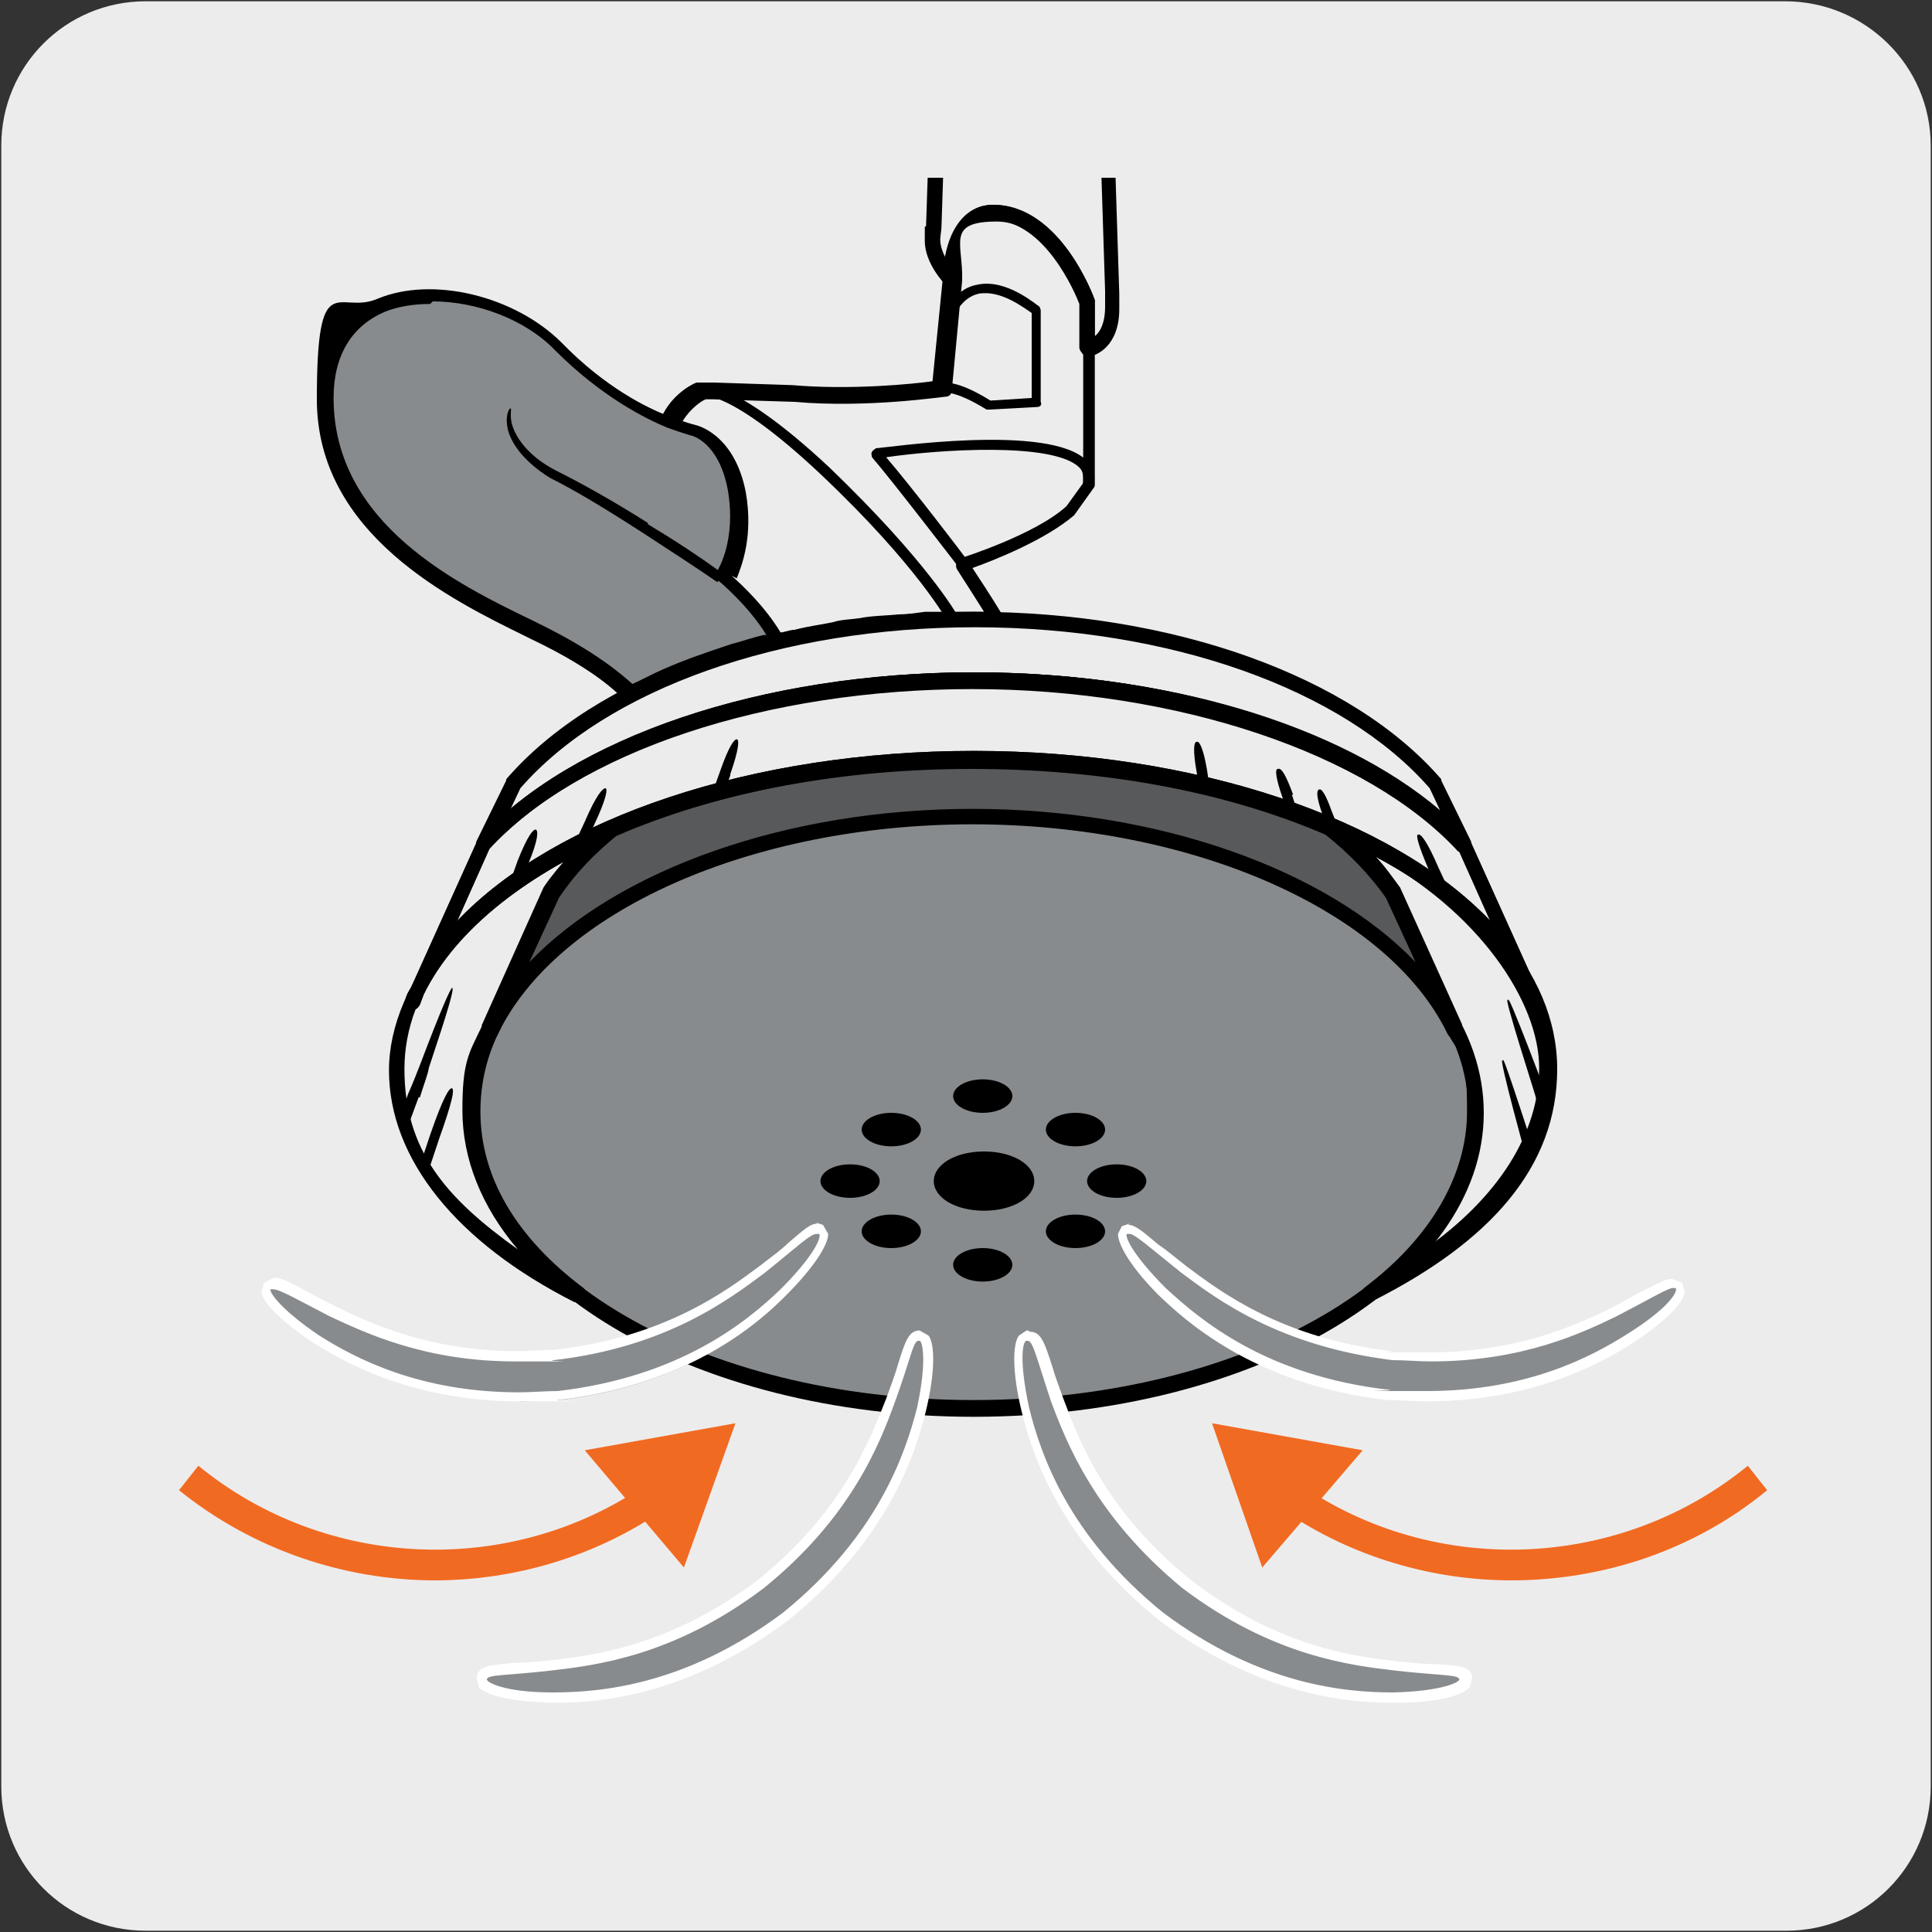 <?xml version="1.0" encoding="UTF-8"?>
<svg xmlns="http://www.w3.org/2000/svg" xmlns:xlink="http://www.w3.org/1999/xlink" version="1.1" viewBox="0 0 150 150">
  <rect x="0" y="0" width="150" height="150" fill="#333333" stroke="none"/>
  <!-- Generator: Adobe Illustrator 29.8.1, SVG Export Plug-In . SVG Version: 2.1.1 Build 2)  -->
  <defs>
    <style>
      .st0 {
        fill: none;
      }

      .st1 {
        fill: #f16a22;
      }

      .st2 {
        fill: #58595b;
      }

      .st3 {
        fill: #edecec;
      }

      .st4 {
        clip-path: url(#clippath-1);
      }

      .st5 {
        clip-path: url(#clippath-2);
      }

      .st6 {
        fill: #fff;
      }

      .st7 {
        clip-path: url(#clippath);
      }

      .st8 {
        fill: #888b8d;
      }
    </style>
    <clipPath id="clippath">
      <rect class="st0" x="10.3" y="13.1" width="129.4" height="123.7"/>
    </clipPath>
    <clipPath id="clippath-1">
      <rect class="st0" x="22.2" y="13.8" width="101.1" height="101.2"/>
    </clipPath>
    <clipPath id="clippath-2">
      <rect class="st0" x="10.3" y="13.1" width="129.4" height="123.7"/>
    </clipPath>
  </defs>
  <g id="FONDO">
    <g id="Capa_1">
      <g id="Capa_2">
        <path class="st3" d="M11.3.1h127.3c6.2,0,11.3,5,11.3,11.2v127.4c0,6.2-5,11.2-11.2,11.2H11.3c-6.2,0-11.2-5-11.2-11.2H.1V11.3c0-6.2,5-11.2,11.2-11.2h0Z"/>
      </g>
    </g>
  </g>
  <g id="Capa_4">
    <g>
      <g class="st7">
        <path d="M26.6,156.3c0,3.2-2.2,5.6-5.9,5.6s-4.5-1.4-5.8-3.1l2.4-2.5c1.2,1.5,2.4,2.2,3.6,2.2s2.2-.8,2.2-2.1-.7-2-3-3.2c-2.9-1.5-4.7-3-4.7-6.2s2.2-5.2,5.5-5.2,3.9,1,5.3,2.8l-2.3,2.3c-1.1-1.3-1.8-1.7-3.1-1.7s-1.8.7-1.8,1.7.7,1.9,2.8,3c3.4,1.8,4.9,3.2,4.9,6.4Z"/>
        <path d="M32.7,143.5c0,1.1-.9,2.1-2.1,2.1s-2.1-.9-2.1-2.1.9-2.1,2.1-2.1,2.1.9,2.1,2.1ZM32.3,161.6h-3.3v-14.6h3.3v14.6Z"/>
        <path d="M44.4,157.3c0,3-2,4.6-4.8,4.6s-3.3-.5-4.6-1.6l1.2-2.8c1.2.9,2.3,1.3,3.5,1.3s1.5-.5,1.5-1.2-.6-1.2-2.7-2.2c-2.1-1-3.2-2.3-3.2-4.5s1.9-4.2,4.5-4.2,2.8.4,4.1,1.3l-1.1,2.7c-1.3-.7-2-.9-3.1-.9s-1.2.4-1.2,1,.4,1.1,2.5,2c2.1,1,3.4,2.2,3.4,4.5Z"/>
        <path d="M54.3,158.1l-.4,3.2c-.7.4-1.5.6-2.5.6-2.4,0-3.5-1.3-3.5-4.5v-7.3h-1.8v-3.1h1.8v-4l3.3-1.6v5.7h3v3.1h-3v7.3c0,1.1.4,1.5,1.2,1.5s1.3-.2,2-.7Z"/>
        <path d="M66.9,154.3c0,.4,0,.8,0,1.2h-7.4c.1,2.3,1.1,3.3,2.3,3.3s1.6-.4,2.3-1.3l2.3,1.8c-1.1,1.8-2.8,2.6-4.7,2.6-3.6,0-5.6-3.1-5.6-7.6s2.2-7.6,5.4-7.6,5.4,3.6,5.4,7.6ZM63.6,152.8c-.2-1.8-.7-3.2-2.1-3.2s-1.9,1.1-2.1,3.2h4.2Z"/>
        <path d="M85.6,161.6h-3.3v-9.5c0-1.8-.2-2.4-1.3-2.4s-1.5.6-1.8,1.2v10.7h-3.3v-9.5c0-1.8-.2-2.4-1.3-2.4s-1.5.6-1.8,1.2v10.7h-3.3v-14.6h3.3v1c.7-.8,1.7-1.3,2.6-1.3,1.8,0,2.7.6,3.2,1.6.8-.9,1.8-1.6,3.2-1.6,3.1,0,3.8,1.9,3.8,5.4v9.6Z"/>
        <path d="M97.9,161.6h-3.3v-1c-.7.8-1.7,1.3-2.6,1.3-2.6,0-4.3-2-4.3-5.1s1.9-4.9,4.5-4.9,1.8.2,2.5.6v-1.1c0-1-.4-1.8-1.8-1.8s-2,.3-3,.9l-1.3-2.4c1.3-.9,2.7-1.4,4.5-1.4,3.4,0,4.8,1.7,4.8,4.9v10.1ZM94.6,157.8v-2.3c-.5-.4-1-.7-2-.7s-1.6.8-1.6,2,.6,2.2,1.7,2.2,1.5-.5,1.9-1.2Z"/>
        <path d="M117.1,161.6h-3.3v-1c-.7.8-1.8,1.3-2.8,1.3-2.7,0-4.3-2.5-4.3-7.6s1.3-7.6,4.5-7.6,1.9.4,2.5,1.1v-4.9l3.3-1.6v20.3ZM113.9,157.6v-6.6c-.4-.6-1.2-1.3-2.1-1.3s-1.6,1.1-1.6,4.5.3,4.7,1.7,4.7,1.6-.6,2-1.2Z"/>
        <path d="M130.4,154.3c0,.4,0,.8,0,1.2h-7.4c.1,2.3,1.1,3.3,2.3,3.3s1.6-.4,2.3-1.3l2.3,1.8c-1.1,1.8-2.8,2.6-4.7,2.6-3.6,0-5.6-3.1-5.6-7.6s2.2-7.6,5.4-7.6,5.4,3.6,5.4,7.6ZM127.1,152.8c-.2-1.8-.7-3.2-2.1-3.2s-1.9,1.1-2.1,3.2h4.2Z"/>
        <path d="M-25.8,189.5h-3.3v-1c-.7.8-1.7,1.3-2.6,1.3-2.6,0-4.3-2-4.3-5.1s1.9-4.9,4.5-4.9,1.8.2,2.5.6v-1.1c0-1-.4-1.8-1.8-1.8s-2,.3-3,.9l-1.3-2.4c1.3-.9,2.7-1.4,4.5-1.4,3.4,0,4.8,1.7,4.8,4.9v10.1ZM-29,185.6v-2.3c-.5-.4-1-.7-2-.7s-1.6.8-1.6,2,.6,2.2,1.7,2.2,1.5-.5,1.9-1.2Z"/>
        <path d="M-14,185.2c0,3-2,4.6-4.8,4.6s-3.3-.5-4.6-1.6l1.2-2.8c1.2.9,2.3,1.3,3.5,1.3s1.5-.5,1.5-1.2-.6-1.2-2.7-2.2c-2.1-1-3.2-2.3-3.2-4.5s1.9-4.2,4.5-4.2,2.8.4,4.1,1.3l-1.1,2.7c-1.3-.7-2-.9-3.1-.9s-1.2.4-1.2,1,.4,1.1,2.5,2c2.1,1,3.4,2.2,3.4,4.5Z"/>
        <path d="M-.9,182.2c0,4.5-1.3,7.6-4.5,7.6s-1.9-.4-2.5-1.1v4.5l-3.3,1.6v-20h3.3v1c.7-.8,1.8-1.3,2.8-1.3,2.7,0,4.3,2.5,4.3,7.6ZM-4.3,182.3c0-3.2-.3-4.7-1.7-4.7s-1.6.6-2,1.2v6.6c.4.6,1.2,1.3,2.1,1.3s1.6-1.1,1.6-4.5Z"/>
        <path d="M5.5,171.3c0,1.1-.9,2.1-2.1,2.1s-2.1-.9-2.1-2.1.9-2.1,2.1-2.1,2.1.9,2.1,2.1ZM5.1,189.5H1.8v-14.6h3.3v14.6Z"/>
        <path d="M16.6,175.3l-.9,3.2c-.6-.4-1.1-.7-1.9-.7s-1.6.4-2.1,1.3v10.5h-3.3v-14.6h3.3v1c.6-.6,1.6-1.3,2.7-1.3s1.6.2,2.3.8Z"/>
        <path d="M27.2,189.5h-3.3v-1c-.7.8-1.7,1.3-2.6,1.3-2.6,0-4.3-2-4.3-5.1s1.9-4.9,4.5-4.9,1.8.2,2.5.6v-1.1c0-1-.4-1.8-1.8-1.8s-2,.3-3,.9l-1.3-2.4c1.3-.9,2.7-1.4,4.5-1.4,3.4,0,4.8,1.7,4.8,4.9v10.1ZM23.9,185.6v-2.3c-.5-.4-1-.7-2-.7s-1.6.8-1.6,2,.6,2.2,1.7,2.2,1.5-.5,1.9-1.2Z"/>
        <path d="M39.7,177.9l-2.7,1.8c-.5-1.2-1.1-2-2.1-2-1.5,0-2.1,1.8-2.1,4.5s.7,4.5,2.2,4.5,1.6-.9,2.1-2.2l2.4,1.8c-.9,2-2.3,3.5-4.6,3.5-3.2,0-5.5-2.6-5.5-7.6s2.3-7.7,5.5-7.7,3.8,1.1,4.7,3.3Z"/>
        <path d="M46,171.3c0,1.1-.9,2.1-2.1,2.1s-2.1-.9-2.1-2.1.9-2.1,2.1-2.1,2.1.9,2.1,2.1ZM45.5,189.5h-3.3v-14.6h3.3v14.6Z"/>
        <path d="M59.3,182.2c0,4.9-2.3,7.6-5.6,7.6s-5.6-2.6-5.6-7.6,2.3-7.7,5.6-7.7,5.5,2.7,5.5,7.6ZM55.9,182.2c0-2.7-.7-4.5-2.2-4.5s-2.2,1.8-2.2,4.5.6,4.5,2.2,4.5,2.2-2,2.2-4.5ZM58.6,168.4l-4,4.5h-2.7l2.4-4.5h4.3Z"/>
        <path d="M71.7,189.5h-3.3v-9.5c0-1.8-.2-2.4-1.4-2.4s-1.6.6-2,1.2v10.7h-3.3v-14.6h3.3v1c.7-.8,1.7-1.3,2.7-1.3,3.1,0,3.9,1.9,3.9,5.4v9.6Z"/>
        <path d="M84.9,171.3c0,1.1-.9,2.1-2.1,2.1s-2.1-.9-2.1-2.1.9-2.1,2.1-2.1,2.1.9,2.1,2.1ZM84.5,189.5h-3.3v-14.6h3.3v14.6Z"/>
        <path d="M97.6,189.5h-3.3v-9.5c0-1.8-.2-2.4-1.4-2.4s-1.6.6-2,1.2v10.7h-3.3v-14.6h3.3v1c.7-.8,1.7-1.3,2.7-1.3,3.1,0,3.9,1.9,3.9,5.4v9.6Z"/>
        <path d="M108,186l-.4,3.2c-.7.4-1.5.6-2.5.6-2.4,0-3.5-1.3-3.5-4.5v-7.3h-1.8v-3.1h1.8v-4l3.3-1.6v5.7h3v3.1h-3v7.3c0,1.1.4,1.5,1.2,1.5s1.3-.2,2-.7Z"/>
        <path d="M120.6,182.2c0,.4,0,.8,0,1.2h-7.4c.1,2.3,1.1,3.3,2.3,3.3s1.6-.4,2.3-1.3l2.3,1.8c-1.1,1.8-2.8,2.6-4.7,2.6-3.6,0-5.6-3.1-5.6-7.6s2.2-7.6,5.4-7.6,5.4,3.6,5.4,7.6ZM117.3,180.7c-.2-1.8-.7-3.2-2.1-3.2s-1.9,1.1-2.1,3.2h4.2Z"/>
        <path d="M133,188c0,4.4-1.3,6.2-6.3,6.9l-.9-2.5c3.4-.6,3.9-1.3,3.9-3.9-.7.8-1.8,1.3-2.8,1.3-2.7,0-4.3-2.5-4.3-7.6s1.3-7.6,4.5-7.6,1.9.4,2.5,1.1v-.8h3.3v13.1ZM129.7,185.5v-6.6c-.4-.6-1.2-1.3-2.1-1.3s-1.6,1.1-1.6,4.5.3,4.7,1.7,4.7,1.6-.6,2-1.2Z"/>
        <path d="M144.3,175.3l-.9,3.2c-.6-.4-1.1-.7-1.9-.7s-1.6.4-2.1,1.3v10.5h-3.3v-14.6h3.3v1c.6-.6,1.6-1.3,2.7-1.3s1.6.2,2.3.8Z"/>
        <path d="M154.9,189.5h-3.3v-1c-.7.8-1.7,1.3-2.6,1.3-2.6,0-4.3-2-4.3-5.1s1.9-4.9,4.5-4.9,1.8.2,2.5.6v-1.1c0-1-.4-1.8-1.8-1.8s-2,.3-3,.9l-1.3-2.4c1.3-.9,2.7-1.4,4.5-1.4,3.4,0,4.8,1.7,4.8,4.9v10.1ZM151.6,185.6v-2.3c-.5-.4-1-.7-2-.7s-1.6.8-1.6,2,.6,2.2,1.7,2.2,1.5-.5,1.9-1.2Z"/>
        <path d="M167.7,189.5h-3.3v-1c-.7.8-1.8,1.3-2.8,1.3-2.7,0-4.3-2.5-4.3-7.6s1.3-7.6,4.5-7.6,1.9.4,2.5,1.1v-4.9l3.3-1.6v20.3ZM164.4,185.5v-6.6c-.4-.6-1.2-1.3-2.1-1.3s-1.6,1.1-1.6,4.5.3,4.7,1.7,4.7,1.6-.6,2-1.2Z"/>
        <path d="M181.3,182.2c0,4.9-2.3,7.6-5.6,7.6s-5.6-2.6-5.6-7.6,2.3-7.7,5.6-7.7,5.5,2.7,5.5,7.6ZM178,182.2c0-2.7-.7-4.5-2.2-4.5s-2.2,1.8-2.2,4.5.6,4.5,2.2,4.5,2.2-2,2.2-4.5Z"/>
      </g>
      <g class="st4">
        <path class="st8" d="M114.6,86.3c0,12.7-17.5,23-39,23s-39-10.3-39-23,17.5-23,39-23,39,10.3,39,23"/>
        <path d="M75.6,110c-21.8,0-39.6-10.6-39.6-23.6s17.8-23.6,39.6-23.6,39.6,10.6,39.6,23.6-17.8,23.6-39.6,23.6ZM75.6,63.9c-21.2,0-38.4,10.1-38.4,22.4s17.2,22.4,38.4,22.4,38.4-10.1,38.4-22.4-17.2-22.4-38.4-22.4Z"/>
        <path d="M80.3,91.7c0,1.3-1.7,2.3-3.9,2.3s-3.9-1-3.9-2.3,1.7-2.3,3.9-2.3,3.9,1,3.9,2.3"/>
        <path d="M78.6,85.1c0,.7-1,1.3-2.3,1.3s-2.3-.6-2.3-1.3,1-1.3,2.3-1.3,2.3.6,2.3,1.3"/>
        <path d="M78.6,98.2c0,.7-1,1.3-2.3,1.3s-2.3-.6-2.3-1.3,1-1.3,2.3-1.3,2.3.6,2.3,1.3"/>
        <path d="M68.3,91.7c0,.7-1,1.3-2.3,1.3s-2.3-.6-2.3-1.3,1-1.3,2.3-1.3,2.3.6,2.3,1.3"/>
        <path d="M71.5,87.7c0,.7-1,1.3-2.3,1.3s-2.3-.6-2.3-1.3,1-1.3,2.3-1.3,2.3.6,2.3,1.3"/>
        <path d="M85.8,87.7c0,.7-1,1.3-2.3,1.3s-2.3-.6-2.3-1.3,1-1.3,2.3-1.3,2.3.6,2.3,1.3"/>
        <path d="M71.5,95.6c0,.7-1,1.3-2.3,1.3s-2.3-.6-2.3-1.3,1-1.3,2.3-1.3,2.3.6,2.3,1.3"/>
        <path d="M85.8,95.6c0,.7-1,1.3-2.3,1.3s-2.3-.6-2.3-1.3,1-1.3,2.3-1.3,2.3.6,2.3,1.3"/>
        <path d="M89,91.7c0,.7-1,1.3-2.3,1.3s-2.3-.6-2.3-1.3,1-1.3,2.3-1.3,2.3.6,2.3,1.3"/>
        <path d="M44.9,101.1c0,0-.2,0-.3,0-9.1-4.6-14.4-11.1-14.4-18s6.3-14.7,17.3-19.4c.3-.1.6,0,.7.2.2.3,0,.6-.1.8-2,1.6-3.5,3.2-4.7,4.9l-4.5,10c0,0,0,.2,0,.2-1.1,2.1-1.6,4.3-1.6,6.5,0,5.1,2.8,9.8,8,13.7.2.2.3.5.2.8-.1.2-.3.3-.5.3ZM44.4,66.4c-8.3,4.4-13,10.3-13,16.6s3.2,10,8.8,14c-2.8-3.3-4.3-7-4.3-10.8s.5-4.4,1.5-6.5c0,0,0,0,0-.1l4.8-10.7s0,0,0,0c.6-.9,1.3-1.7,2-2.5Z"/>
        <path d="M106.3,101.1c-.2,0-.4-.1-.5-.3-.2-.3,0-.6.1-.8,5.2-3.9,8-8.8,8-13.7s-.5-4.1-1.5-6.1c0,0,0-.2,0-.2l-.2-.3-4.6-10.2c-1.2-1.7-2.8-3.4-4.7-4.9-.2-.2-.3-.5-.1-.8.2-.3.5-.4.8-.2,11,4.7,17.3,11.8,17.3,19.4s-5.2,13.4-14.3,18c0,0-.2,0-.3,0ZM106.7,66.4c.8.8,1.4,1.7,2,2.5l4.8,10.6s0,.2,0,.2c1,2.1,1.5,4.3,1.5,6.5,0,3.8-1.5,7.5-4.4,10.8,5.7-4,8.9-9,8.9-14.1s-4.7-12.2-13-16.6Z"/>
        <path d="M32,78.3c0,0-.2,0-.2,0-.3-.1-.4-.5-.3-.8.1-.3.2-.5.4-.8l5.1-11.3c0,0,0-.1.1-.2,7.3-8,22.1-13,38.5-13s31.2,5,38.5,13c0,0,0,.1.1.2l5.1,11.3c.1.3.3.5.4.8.1.3,0,.6-.3.8-.3.1-.6,0-.8-.3l-.3-.8c-5-10.3-22.7-17.6-42.7-17.6s-37.7,7.4-42.7,17.6l-.3.8c-.1.2-.3.4-.5.4ZM38,65.9l-2.5,5.6c7.6-8,22.9-13.2,40.1-13.2s32.5,5.2,40.1,13.2l-2.5-5.6c-7.1-7.7-21.5-12.5-37.6-12.5s-30.5,4.8-37.6,12.5Z"/>
        <path d="M37.5,66.2c-.1,0-.2,0-.3-.1-.2-.2-.3-.5-.2-.8l2.3-4.7s0,0,0-.1c6.9-8,20.8-13,36.3-13s29.4,5,36.3,13c0,0,0,0,0,.1l2.3,4.7c.1.3,0,.6-.2.8-.2.2-.6.1-.8,0-7-7.6-21.8-12.6-37.7-12.6s-30.6,4.8-37.7,12.6c-.1.1-.3.2-.4.2ZM75.6,52.2c14.8,0,28.3,4,36.2,10.7l-.8-1.7c-6.7-7.7-20.2-12.5-35.3-12.5s-28.6,4.8-35.3,12.5l-.8,1.7c7.9-6.6,21.3-10.7,36.2-10.7Z"/>
        <path class="st2" d="M113.1,80c-4.6-9.6-19.7-16.7-37.5-16.7s-32.8,7.1-37.5,16.7l4.8-10.7c1.3-1.9,2.9-3.6,4.9-5.1,7.6-3.3,17.3-5.2,27.8-5.2s20.1,2,27.8,5.2c2,1.6,3.6,3.3,4.9,5.1l4.8,10.7Z"/>
        <path d="M38.1,80.6c0,0-.2,0-.3,0-.3-.1-.4-.5-.3-.8l4.8-10.7c1.3-1.9,3-3.7,5.1-5.4,0,0,0,0,.1,0,8.1-3.4,17.7-5.3,28-5.3s19.9,1.8,28,5.3c0,0,0,0,.1,0,2,1.6,3.7,3.4,5,5.3l4.9,10.8c.1.3,0,.6-.3.8s-.6,0-.8-.3c-4.6-9.6-19.8-16.3-36.9-16.3s-32.3,6.7-36.9,16.4c-.1.2-.3.3-.5.3ZM48.1,64.7c-2,1.6-3.5,3.2-4.7,5l-2.3,5c6.9-7.2,20-11.9,34.4-11.9s27.5,4.7,34.4,11.9l-2.3-5c-1.2-1.7-2.8-3.4-4.7-4.9-7.9-3.4-17.4-5.1-27.5-5.1s-19.6,1.8-27.5,5.1Z"/>
        <path d="M32,78.3c0,0-.2,0-.2,0-.3-.1-.4-.5-.3-.8.1-.3.2-.5.4-.8l5.1-11.3c0,0,0-.1.1-.2,7.3-8,22.1-13,38.5-13s31.2,5,38.5,13c0,0,0,.1.1.2l5.1,11.3c.1.3.3.5.4.8.1.3,0,.6-.3.8-.3.1-.6,0-.8-.3l-.3-.8c-5-10.3-22.7-17.6-42.7-17.6s-37.7,7.4-42.7,17.6l-.3.8c-.1.2-.3.4-.5.4ZM38,65.9l-2.5,5.6c7.6-8,22.9-13.2,40.1-13.2s32.5,5.2,40.1,13.2l-2.5-5.6c-7.1-7.7-21.5-12.5-37.6-12.5s-30.5,4.8-37.6,12.5Z"/>
        <path d="M60.2,50.4c-.2,0-.4-.1-.5-.3-1.4-2.6-4-4.8-4.1-4.8-.2-.2-.3-.5-.1-.8s1.5-2.3.8-6.3c-.7-3.7-2.9-4.2-2.9-4.2,0,0-.7-.2-1.8-.6-.2,0-.3-.2-.3-.4s0-.4,0-.5l.2-.4c.9-1.7,2.5-2.4,2.6-2.4,0,0,.1,0,.2,0h1.1s6.1.2,6.1.2c4.6.4,9.5-.1,10.9-.3l.8-8c.1-3.5,1.6-5.7,3.9-5.7,5.2,0,7.8,7.1,7.9,7.4,0,0,0,.1,0,.2v14.1c0,.1,0,.2-.1.3l-1.5,2.1c-2.2,1.9-6.2,3.5-7.9,4.1,1.4,2.1,2.3,3.6,2.3,3.6.1.2.1.4,0,.6s-.3.3-.5.3c-.7,0-1.2,0-1.8,0-.5,0-1,0-1.5,0h-2.3c-.7.1-1.3.2-1.9.2-1,0-2.1.2-3.1.3-.7,0-1.3.2-2,.3-1,.1-1.9.3-3,.6-.5,0-1,.2-1.4.3,0,0,0,0-.1,0ZM56.8,44.7c.8.7,2.6,2.4,3.8,4.4.3,0,.7-.2,1.1-.2,1.1-.3,2.1-.4,3-.6.6-.2,1.3-.2,2-.3,1-.2,2.1-.2,3.1-.3.6,0,1.3-.1,2-.2h.8s.1,0,.2,0h1.3c.7,0,1.5,0,2.3,0-.5-.8-1.2-1.9-2.1-3.3-.1-.2-.1-.4,0-.5,0-.2.2-.3.4-.4,0,0,5.7-1.8,8.1-4l1.3-1.8v-13.8c-.3-.8-2.7-6.5-6.7-6.5s-2.6,1.7-2.7,4.6l-.8,8.5c0,.3-.2.5-.5.5-.2,0-6.1.9-11.7.4l-6.4-.2h-.5c-.3.1-1.2.7-1.8,1.7.6.2,1,.3,1,.3,0,0,3,.6,3.9,5.2.6,3.4-.3,5.7-.7,6.7Z"/>
        <path d="M84.4,27.6c-.1,0-.3,0-.4-.2-.1-.1-.2-.3-.2-.4v-3.4c-.3-.8-2.7-6.5-6.7-6.5s-2.6,1.7-2.7,4.6c0,.2-.2.4-.4.5-.2,0-.5,0-.6-.1,0,0-1.6-1.6-1.6-3.4s0-.8.1-1.2l.4-12c0-3.3,2.6-4.9,4.3-5.2,2.3-.3,4.4.4,6.2,2,2.2,2,3.7,5.1,3.7,8l.4,12.5c0,.5,0,.8,0,1.2,0,2.8-1.7,3.7-2.6,3.7,0,0,0,0,0,0ZM77.1,15.9c5.2,0,7.8,7.1,7.9,7.4,0,0,0,.1,0,.2v2.6c.4-.3.8-1,.8-2.3s0-.6,0-1c0,0,0-.2,0-.2l-.4-12.5c0-2.6-1.3-5.4-3.3-7.1-1.1-.9-2.9-2-5.3-1.7-1.1.2-3.3,1.2-3.3,4l-.4,12.2c0,.4-.1.8-.1,1.1,0,.5.2,1,.4,1.4.5-2.6,1.8-4.1,3.7-4.1Z"/>
        <path class="st8" d="M60.2,49.8l-1,.2c-.8.2-1.6.4-2.4.7-1.8.6-3.6,1.2-5.3,2-.9.4-1.7.8-2.5,1.2h-.2c0,0-1.7-2.1-7.4-4.8-5.7-2.8-16.3-7.7-16.3-18.1s12.7-9.3,18-3.9c3.4,3.4,6.6,5.1,8.5,5.9,1.1.4,1.7.6,1.7.6,0,0,2.7.4,3.4,4.7.8,4.2-.9,6.7-.9,6.7,0,0,2.8,2.3,4.2,5"/>
        <path d="M48.9,54.5c-.2,0-.4,0-.5-.2,0,0-1.7-2.1-7.2-4.7l-.4-.2c-5.7-2.8-16.2-7.9-16.2-18.4s1.7-6.5,4.7-7.8c4.3-1.8,10.7-.2,14.3,3.4,3.4,3.5,6.7,5.1,8.3,5.7,1,.4,1.6.6,1.6.6,0,0,3,.6,3.9,5.2.6,3.4-.3,5.7-.7,6.7.8.7,2.8,2.6,4,4.8,0,.2,0,.4,0,.5,0,.2-.2.3-.4.3l-1,.2c-.8.2-1.6.4-2.4.7-1.7.5-3.5,1.2-5.2,1.9-.9.4-1.7.8-2.4,1.1h-.2c0,.1-.1.1-.2.1ZM33.4,23.6c-1.3,0-2.5.2-3.5.6-2.6,1.1-4,3.4-4,6.7,0,9.8,9.7,14.5,15.5,17.3l.4.2c4.5,2.2,6.5,4,7.3,4.7.7-.3,1.4-.7,2.3-1.1,1.8-.8,3.6-1.4,5.4-2,.8-.2,1.6-.5,2.5-.7h.2c-1.4-2.3-3.7-4.2-3.7-4.2-.2-.2-.3-.5-.1-.8,0,0,1.5-2.3.8-6.3-.7-3.7-2.8-4.2-2.9-4.2,0,0-.7-.2-1.8-.6-1.7-.7-5.1-2.4-8.7-6-2.3-2.4-6.1-3.8-9.5-3.8Z"/>
        <path d="M74.7,44.2c-.1,0-.2,0-.3-.2,0,0-5.3-6.9-6.7-8.5,0-.1-.1-.3,0-.4,0-.1.2-.2.3-.3.6,0,13.6-2,16.4,1,.5.5.7,1.1.5,1.8,0,.2-.2.4-.5.3-.2,0-.4-.2-.3-.5,0-.5,0-.8-.3-1.1-2-2-10.9-1.4-15-.8,1.9,2.2,6.1,7.7,6.3,8,.1.2,0,.4,0,.6,0,0-.2,0-.2,0Z"/>
        <path d="M76.8,31.8c0,0-.1,0-.2,0-2.6-1.6-3.4-1.3-3.4-1.3-.2.1-.4,0-.5,0-.1-.2,0-.4.1-.6.2-.2,1.2-.6,4.1,1.2l3.2-.2v-6.6c-.6-.4-2.4-1.8-4.1-1.5-.9.2-1.6.9-2.1,2.1,0,.2-.3.3-.5.2-.2,0-.3-.3-.2-.5.6-1.4,1.5-2.3,2.7-2.5,2.3-.5,4.7,1.7,4.8,1.7,0,0,.1.2.1.3v7.1c.1.2,0,.4-.3.4l-3.7.2s0,0,0,0Z"/>
        <path d="M74,48.5c-.1,0-.3,0-.4-.2,0,0-2.3-4.3-9.8-11.4-7.2-6.8-9.4-6.2-9.4-6.2-.2,0-.4,0-.5-.2,0-.2,0-.4.2-.5.2-.1,2.6-.9,10.3,6.3,7.6,7.3,9.9,11.4,10,11.6.1.2,0,.4-.2.5,0,0-.1,0-.2,0Z"/>
        <path d="M41,67.1c.8-1.9.8-2.6.6-2.7-.2,0-.6.4-1.4,2.4l-.5,1.4.7.3.5-1.4Z"/>
        <path d="M46.1,64.1c1-2.1,1.1-2.9.9-2.9-.2,0-.7.5-1.6,2.6l-.7,1.5.7.3.7-1.5Z"/>
        <path d="M56.7,60.1c.7-2,.7-2.7.5-2.7-.2,0-.6.5-1.3,2.5l-.5,1.4.8.3.5-1.4Z"/>
        <path d="M93.7,59.7c-.3-1.7-.6-2.2-.8-2.1-.2,0-.3.6,0,2.3l.2,1.2h.8c0-.1-.2-1.4-.2-1.4Z"/>
        <path d="M100.4,61.7c-.6-1.6-.9-2.1-1.2-2-.2,0-.2.6.4,2.3l.4,1.2.7-.3-.4-1.2Z"/>
        <path d="M103.4,63c-.5-1.4-.8-1.8-1-1.7s-.2.6.3,2l.4,1,.7-.3-.4-1Z"/>
        <path d="M111.7,67.4c-.9-2.1-1.4-2.7-1.6-2.6-.2,0,0,.8.9,2.9l.7,1.5.7-.3-.7-1.5Z"/>
        <path d="M32.6,85.2c.3-1,.6-1.7.7-2.3,1.5-4.5,2-6.2,1.8-6.2-.1,0-.8,1.5-2.5,6-.2.5-.5,1.3-.9,2.2l-.7,1.9.8.3.7-1.9Z"/>
        <path d="M34.1,88.4c1-2.8,1.2-3.8,1-3.9s-.7.7-1.7,3.6l-.7,2.1.7.3.7-2.1Z"/>
        <path d="M119,88.9c.6,2.1-2.5-7.8-2.3-6.5-.6-1.1,2.2,8.9,1.6,6.8v.4c.1,0,.9-.2.9-.2v-.4Z"/>
        <path d="M120,84.8c.4,1.1-3.1-8.3-2.9-7.1-.6-1,2.5,8.5,2.1,7.4l.3.9.8-.3-.3-.9Z"/>
        <path d="M50.3,40.6c-3-1.9-5.4-3.2-7.2-4.1-2.1-1.1-3-2.5-3.3-3.4-.3-.9,0-1.4-.2-1.4,0,0-.4.4-.2,1.5.2,1.1,1.2,2.6,3.3,3.9,1.8.9,4,2.2,7.1,4.2,2,1.3,4,2.6,5.9,3.9l.5-.6c-1.9-1.4-3.9-2.7-5.9-3.9"/>
      </g>
      <g class="st5">
        <path class="st1" d="M33.8,122.7c-7.1,0-14.2-2.4-19.9-7l1.5-1.9c9.9,8.1,24.2,8.7,34.7,1.5l1.3,2c-5.3,3.6-11.5,5.4-17.7,5.4Z"/>
        <polygon class="st1" points="45.4 112.6 57.1 110.5 53.1 121.7 45.4 112.6"/>
        <path class="st1" d="M117.4,122.7c-6.2,0-12.4-1.8-17.7-5.4l1.3-2c10.5,7.2,24.8,6.6,34.7-1.5l1.5,1.9c-5.7,4.7-12.8,7-19.9,7Z"/>
        <polygon class="st1" points="98 121.7 94.1 110.5 105.8 112.6 98 121.7"/>
        <path class="st8" d="M40.4,108.5c-8.6,0-14-3.4-15.7-4.5-2.8-1.8-3.9-3.2-4-3.7v-.4c.1,0,.6-.2.6-.2.4,0,1,.3,2.2,1,.6.3,1.4.8,2.4,1.3,2.8,1.3,7.3,3.5,14.2,3.5s1.9,0,2.9-.1c8.6-1,13.3-4.5,16.1-6.6.9-.7,1.6-1.3,2.2-1.7,1.2-1,1.7-1.4,2.1-1.4h.4c0,.1.2.5.2.5,0,.6-.8,2.1-3.1,4.5-1.8,1.7-7.1,6.8-17.5,8-1.1,0-2.1.1-3,.1"/>
        <path class="st6" d="M63.5,95.8h.1c.2.2-.3,1.6-3,4.3-2.6,2.5-7.8,6.8-17.3,7.9-1,0-2,.1-3,.1-7.8,0-12.8-2.7-15.5-4.4-3.1-2.1-3.9-3.4-3.8-3.6h.2c.5,0,1.7.7,4.4,2.1,2.8,1.3,7.4,3.5,14.4,3.5s1.9,0,3-.1c8.7-1,13.6-4.7,16.4-6.8,2.5-2,3.5-3,4-3M63.5,95h0c-.6,0-1,.4-2.3,1.5-.5.5-1.2,1-2.1,1.7-2.8,2.1-7.5,5.6-16,6.6-1,0-2,.1-2.9.1-6.8,0-11.3-2.1-14-3.4-1-.5-1.8-.9-2.5-1.3-1.3-.7-1.9-1-2.4-1l-.8.4-.2.7c.1.9,1.7,2.4,4.1,4,1.8,1.1,7.2,4.5,15.9,4.5s2,0,3-.1c10.6-1.2,16-6.4,17.7-8.1,2.1-2.1,3.3-3.9,3.3-4.8l-.4-.7-.6-.2"/>
        <path class="st8" d="M110.8,108.5c-1,0-2,0-3-.1-10.4-1.2-15.7-6.3-17.5-8-2.4-2.4-3.2-3.9-3.1-4.5l.2-.4h.3c.6,0,1.1.4,2.2,1.3.5.5,1.2,1,2.1,1.7,2.9,2.2,7.6,5.7,16.2,6.7,1,0,2,.1,2.9.1,6.9,0,11.5-2.1,14.2-3.4,1.1-.5,1.8-1,2.5-1.3,1.2-.7,1.8-1,2.2-1l.5.2v.4c0,.6-1.1,1.9-3.9,3.7-1.8,1.1-7.1,4.5-15.7,4.5"/>
        <path class="st6" d="M87.7,95.8c.4,0,1.5,1,4,3,2.8,2.1,7.6,5.7,16.4,6.8,1,0,2,.1,3,.1,7.1,0,11.7-2.2,14.4-3.5,2.7-1.4,4-2.2,4.4-2.2h.2c.2.3-.6,1.6-3.8,3.6-2.7,1.7-7.7,4.4-15.5,4.4s-1.9,0-3-.1c-9.5-1.1-14.6-5.4-17.3-7.9-2.7-2.7-3.2-4.1-3-4.2h.1ZM87.7,95l-.6.2-.3.6c0,.9,1.1,2.7,3.2,4.8,1.8,1.7,7.2,6.9,17.7,8.1,1.1,0,2.1.1,3.1.1,8.7,0,14.2-3.4,15.9-4.5,2.5-1.6,4-3.1,4.1-4l-.2-.7-.8-.3c-.5,0-1,.3-2.4,1-.6.3-1.4.8-2.4,1.3-2.7,1.3-7.2,3.4-14.1,3.4s-1.9,0-2.9-.1c-8.4-1-13.1-4.5-15.9-6.6-.9-.7-1.6-1.3-2.2-1.7-1.3-1.1-1.8-1.5-2.3-1.5"/>
        <path class="st8" d="M42.9,131.7c-3.3,0-5-.6-5.3-1.1v-.4c0-.6.6-.6,2.5-.8.7,0,1.6-.1,2.7-.2,3.6-.4,9.4-1.2,16.3-6.4,6.7-5.4,8.8-10.9,10.1-14.2.4-1.1.7-2,.9-2.6.6-1.8.8-2.4,1.3-2.4l.4.2c.3.5.5,2.2-.3,5.4-.6,2.4-2.4,9.5-10.5,16.1-8.4,6.3-15.7,6.3-18.2,6.3h0Z"/>
        <path class="st6" d="M71.4,104.1h0c.2,0,.6,1.5-.2,5.2-.9,3.5-3,9.9-10.4,15.9-7.6,5.7-14.3,6.2-17.9,6.2-3.8,0-5.1-.8-5.1-1,0-.4,1.5-.3,5-.7,3.4-.4,9.5-1.1,16.5-6.4,6.8-5.5,9-11.2,10.2-14.5,1.2-3.3,1.4-4.7,1.8-4.7M71.4,103.3c-.8,0-1.1.7-1.7,2.7-.2.7-.5,1.5-.9,2.6-1.3,3.3-3.4,8.8-10,14.1-6.8,5.1-12.6,5.8-16,6.2-1.2.1-2,.2-2.8.2-2.1.2-2.9.2-3,1.2l.2.7c.6.7,2.7,1.1,5.6,1.2,2.5,0,9.9,0,18.4-6.4,8.3-6.7,10.1-13.9,10.7-16.3.7-2.9.7-5.1.2-5.8l-.7-.4h0"/>
        <path class="st8" d="M108.3,131.7c-2.4,0-9.8,0-18.2-6.3-8.2-6.6-9.9-13.7-10.5-16.1-.7-3.3-.6-5-.3-5.4l.4-.2h0c.6,0,.8.6,1.4,2.4.2.7.5,1.5.9,2.6,1.3,3.3,3.4,8.9,10.1,14.3,6.9,5.2,12.7,5.9,16.2,6.3,1.2.1,2.1.2,2.8.2,1.9.1,2.6.2,2.7.8v.4c-.5.5-2.1,1-5.5,1.1h0Z"/>
        <path class="st6" d="M79.8,104.1c.4,0,.7,1.4,1.8,4.7,1.2,3.2,3.4,8.9,10.2,14.5,7,5.3,13.1,6,16.5,6.4,3.5.4,5,.3,5,.7,0,.2-1.3.9-5.1,1-3.6,0-10.3-.5-17.9-6.2-7.4-6-9.5-12.3-10.4-15.9-.8-3.7-.5-5.2-.2-5.2h0ZM79.8,103.3h-.1s-.6.4-.6.4c-.5.7-.5,2.9.2,5.8.6,2.4,2.4,9.6,10.7,16.3,8.5,6.4,16,6.4,18.4,6.4,3,0,5.1-.5,5.7-1.2l.2-.7c0-.9-.9-1-3-1.1-.7,0-1.6-.1-2.7-.2-3.5-.4-9.3-1.1-16.1-6.3-6.6-5.3-8.7-10.8-9.9-14-.4-1.1-.7-1.9-.9-2.6-.6-1.9-.9-2.7-1.7-2.7"/>
      </g>
    </g>
  </g>
</svg>
